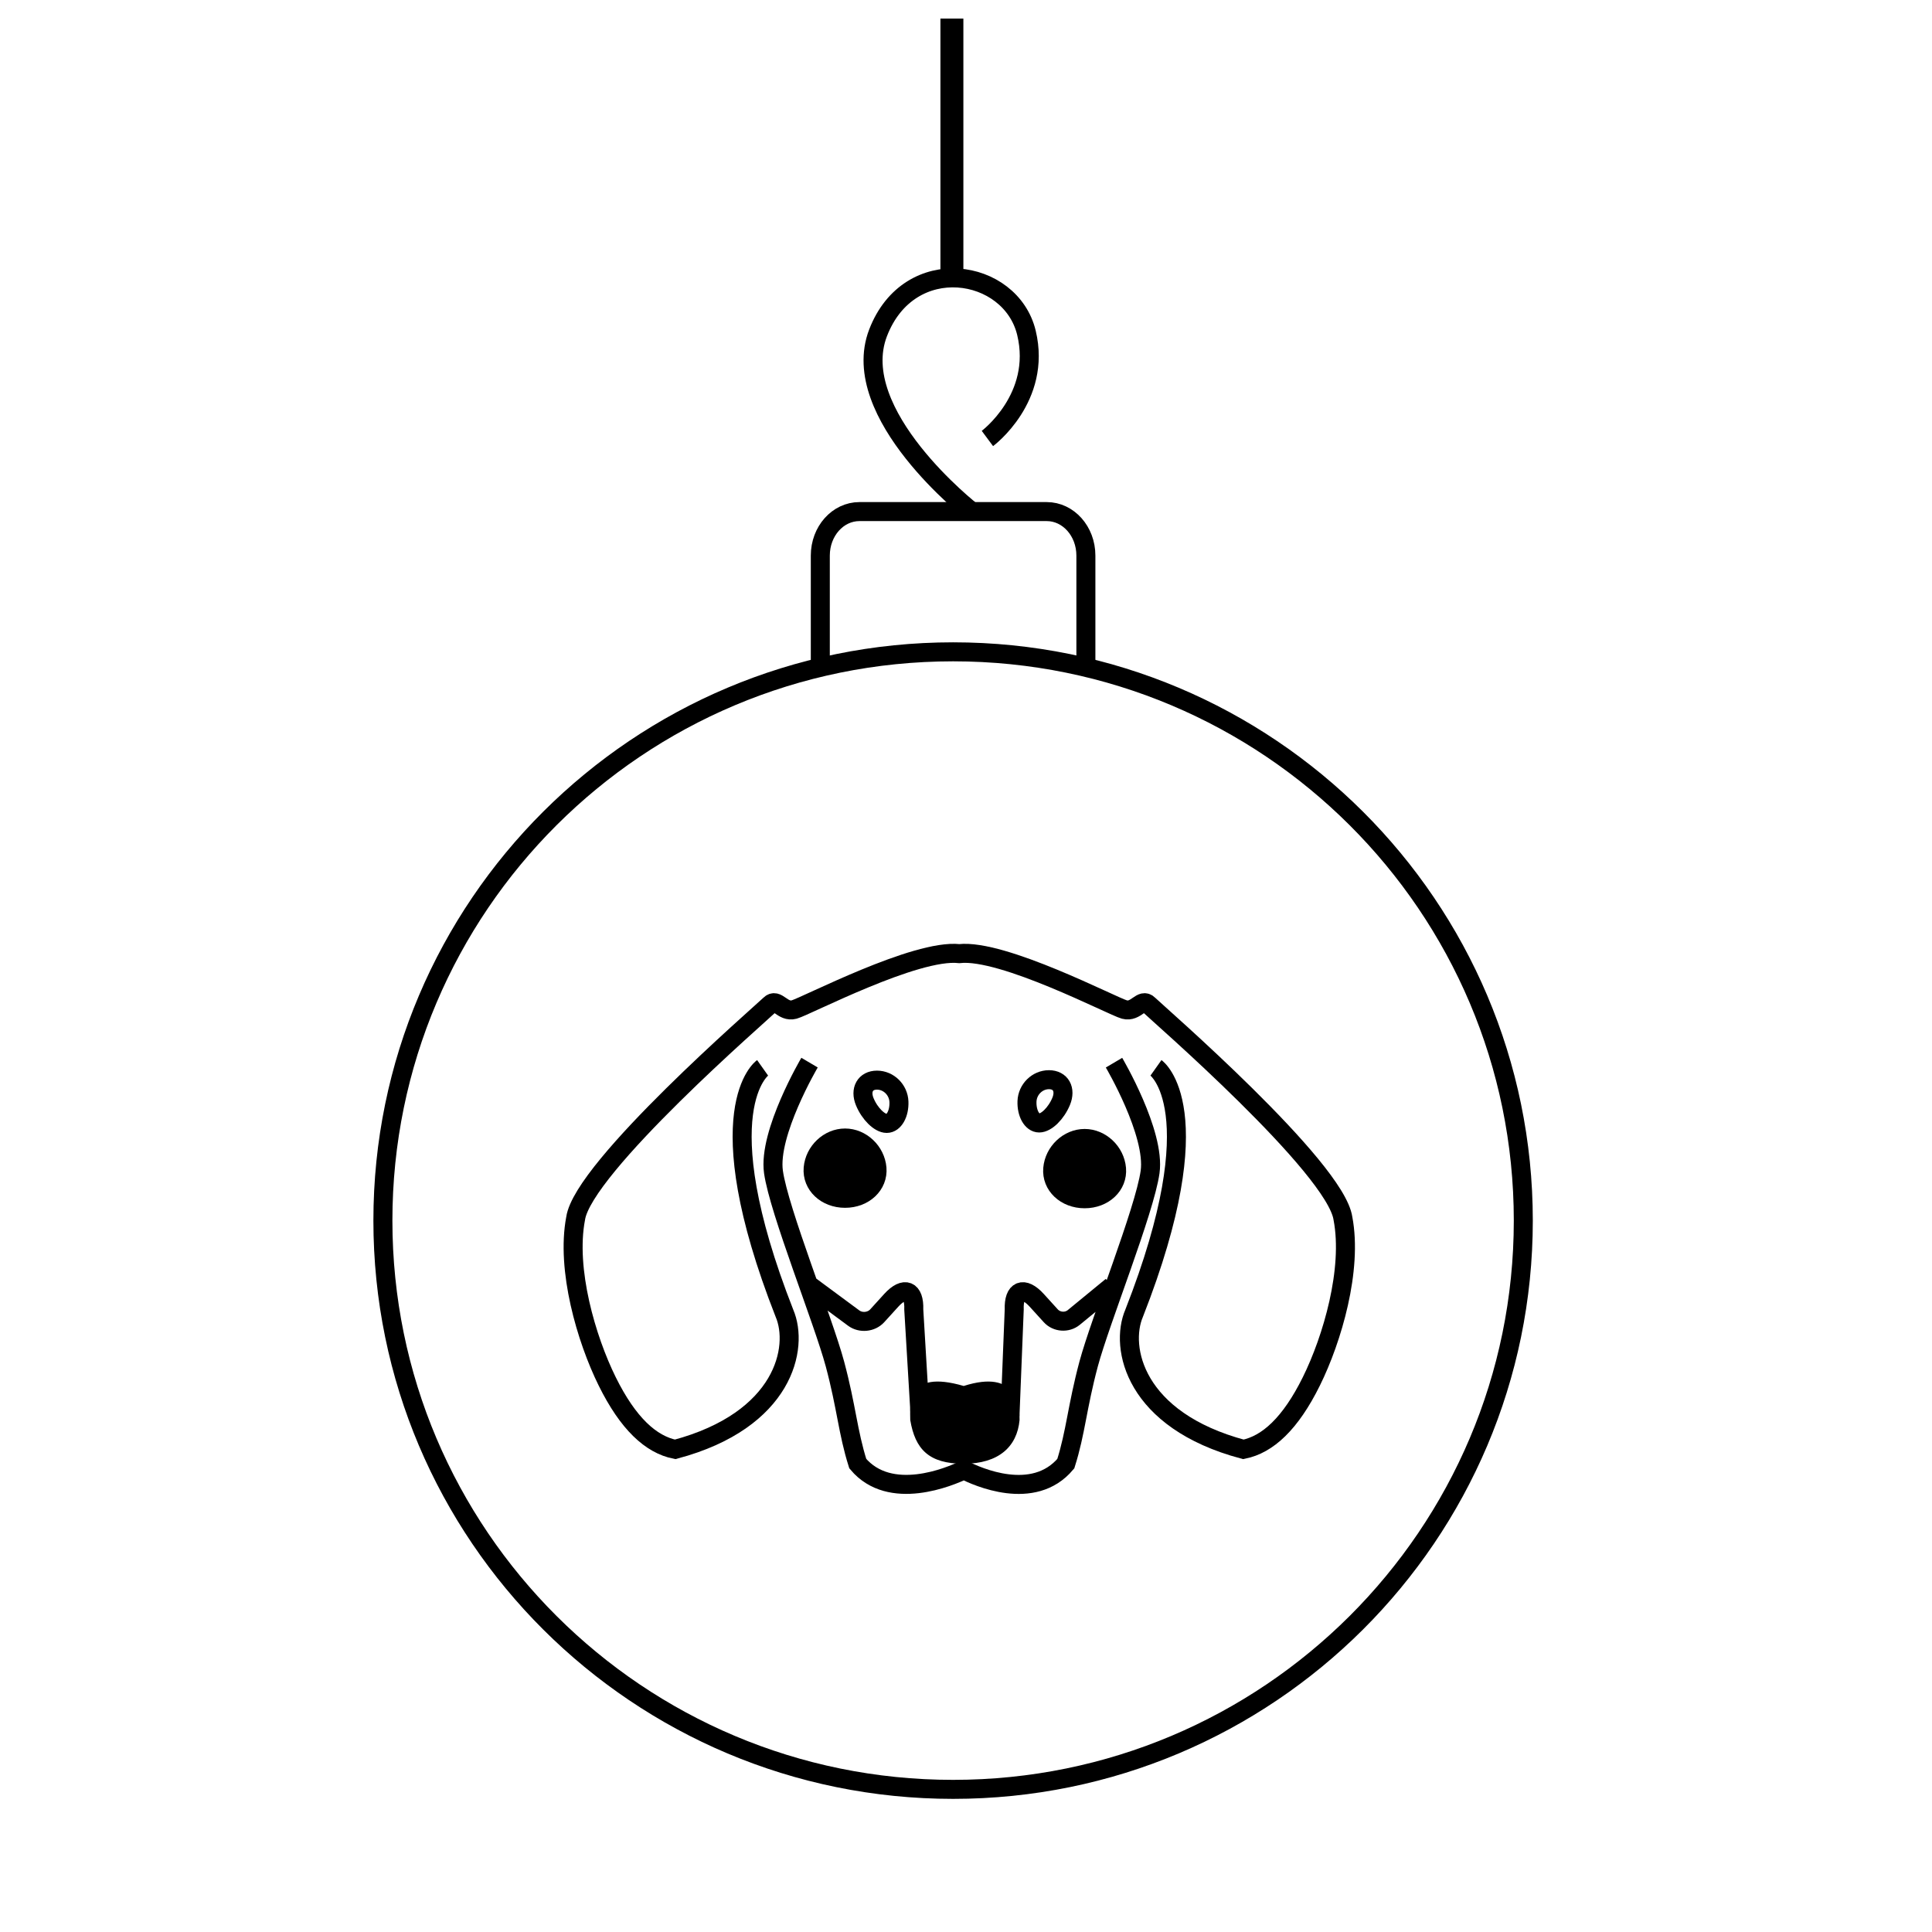 <?xml version="1.0" encoding="UTF-8"?>
<!-- Uploaded to: ICON Repo, www.svgrepo.com, Generator: ICON Repo Mixer Tools -->
<svg width="800px" height="800px" version="1.1" viewBox="144 144 512 512" xmlns="http://www.w3.org/2000/svg">
 <defs>
  <clipPath id="a">
   <path d="m393 148.09h7v71.906h-7z"/>
  </clipPath>
 </defs>
 <path transform="matrix(1.679 0 0 1.679 148.09 148.09)" d="m238 190.22c0 49.582-40.294 89.775-89.999 89.775-49.707 0-90.001-40.194-90.001-89.775 0-49.579 40.294-89.773 90.001-89.773 49.705 0 89.999 40.194 89.999 89.773" fill="none" stroke="#000000" stroke-width="3"/>
 <path transform="matrix(1.679 0 0 1.679 295.88 396.64)" d="m29.909 18.074s-9.199 6.52 3.45 38.74c2.3 5.369 0 16.875-17.25 21.479-3.833-0.768-7.436-4.068-10.732-10.739-3.296-6.671-6.515-17.643-4.982-25.698 1.149-8.055 29.515-32.604 30.664-33.755 1.151-1.149 1.956 1.275 3.833 0.768 1.877-0.505 19.157-9.583 26.061-8.823 6.901-0.761 24.184 8.318 26.058 8.823 1.879 0.507 2.684-1.917 3.833-0.768 1.151 1.151 29.515 25.7 30.666 33.755 1.533 8.055-1.686 19.027-4.985 25.698-3.296 6.671-6.899 9.972-10.732 10.739-17.247-4.603-19.548-16.11-17.247-21.479 12.649-32.22 3.45-38.74 3.45-38.74" fill="none" stroke="#000000" stroke-width="3"/>
 <path transform="matrix(1.679 0 0 1.679 295.88 396.64)" d="m37.319 17.253s-6.566 11.123-5.694 17.261c0.868 6.136 7.853 23.421 9.702 30.301 1.838 6.88 2.026 10.739 3.603 15.726 5.101 6.076 14.552 2.052 16.75 0.998 2.045 1.044 10.974 5.096 16.087-0.991 1.577-4.987 1.766-8.846 3.601-15.726 1.849-6.88 8.832-24.165 9.7-30.301 0.87-6.138-5.694-17.261-5.694-17.261m-47.881 35.288s2.917 2.159 6.518 4.819l0.272 0.202c1.119 0.828 2.787 0.663 3.722-0.365l2.205-2.428c2.079-2.291 3.673-1.642 3.559 1.451l1.042 17.464m30.213-21.144s-2.652 2.177-5.927 4.866l-0.067 0.056c-1.075 0.884-2.708 0.763-3.643-0.265l-2.205-2.428c-2.079-2.291-3.673-1.642-3.559 1.451l-0.67 16.768" fill="none" stroke="#000000" stroke-width="3"/>
 <path transform="matrix(1.679 0 0 1.679 295.88 396.64)" d="m85.773 33.981c-0.226-2.628-2.479-4.759-5.034-4.759-2.556 0-4.81 2.131-5.036 4.759-0.226 2.628 2.031 4.759 5.036 4.759s5.259-2.131 5.034-4.759z" fill-rule="evenodd" stroke="#000000" stroke-width="3"/>
 <path transform="matrix(1.679 0 0 1.679 295.88 396.64)" d="m47.961 33.909c-0.226-2.628-2.479-4.759-5.036-4.759-2.556 0-4.81 2.131-5.036 4.759-0.223 2.628 2.031 4.759 5.036 4.759s5.259-2.131 5.036-4.759z" fill-rule="evenodd" stroke="#000000" stroke-width="3"/>
 <path d="m399.39 531.91c9.242 0 14.16-4.512 14.805-11.594 0-3.867-0.645-13.527-14.805-9.02-15.449-4.508-14.164 5.152-14.164 9.02 1.289 7.727 4.922 11.594 14.164 11.594z" fill-rule="evenodd"/>
 <path transform="matrix(1.679 0 0 1.679 295.88 396.64)" d="m51.429 23.433c-0.07-1.886-1.624-3.417-3.466-3.417-1.845 0-2.708 1.53-1.926 3.417 0.779 1.886 2.331 3.417 3.466 3.417 1.135 0 1.998-1.53 1.926-3.417z" fill="none" stroke="#000000" stroke-width="3"/>
 <path transform="matrix(-1.679 0 0 1.679 545.93 396.64)" d="m77.288 23.363c-0.072-1.889-1.624-3.417-3.468-3.417s-2.705 1.528-1.926 3.417c0.779 1.886 2.333 3.417 3.468 3.417 1.133 0 1.996-1.53 1.926-3.417z" fill="none" stroke="#000000" stroke-width="3"/>
 <path transform="matrix(1.679 0 0 1.679 148.09 148.09)" d="m127.04 101.96v-16.708c0-3.833 2.752-6.941 6.185-6.941h29.548c3.417 0 6.185 3.101 6.185 6.941v16.708" fill="none" stroke="#000000" stroke-width="3"/>
 <path transform="matrix(1.679 0 0 1.679 148.09 148.09)" d="m150.95 78.315s-19.725-15.389-14.794-28.212c4.931-12.823 20.958-10.258 23.423 0 2.466 10.26-6.164 16.671-6.164 16.671" fill="none" stroke="#000000" stroke-width="3"/>
 <g clip-path="url(#a)">
  <path transform="matrix(1.679 0 0 1.679 148.09 148.09)" d="m147.81 40.419v-39.922" fill="none" stroke="#000000" stroke-width="3.623"/>
 </g>
</svg>